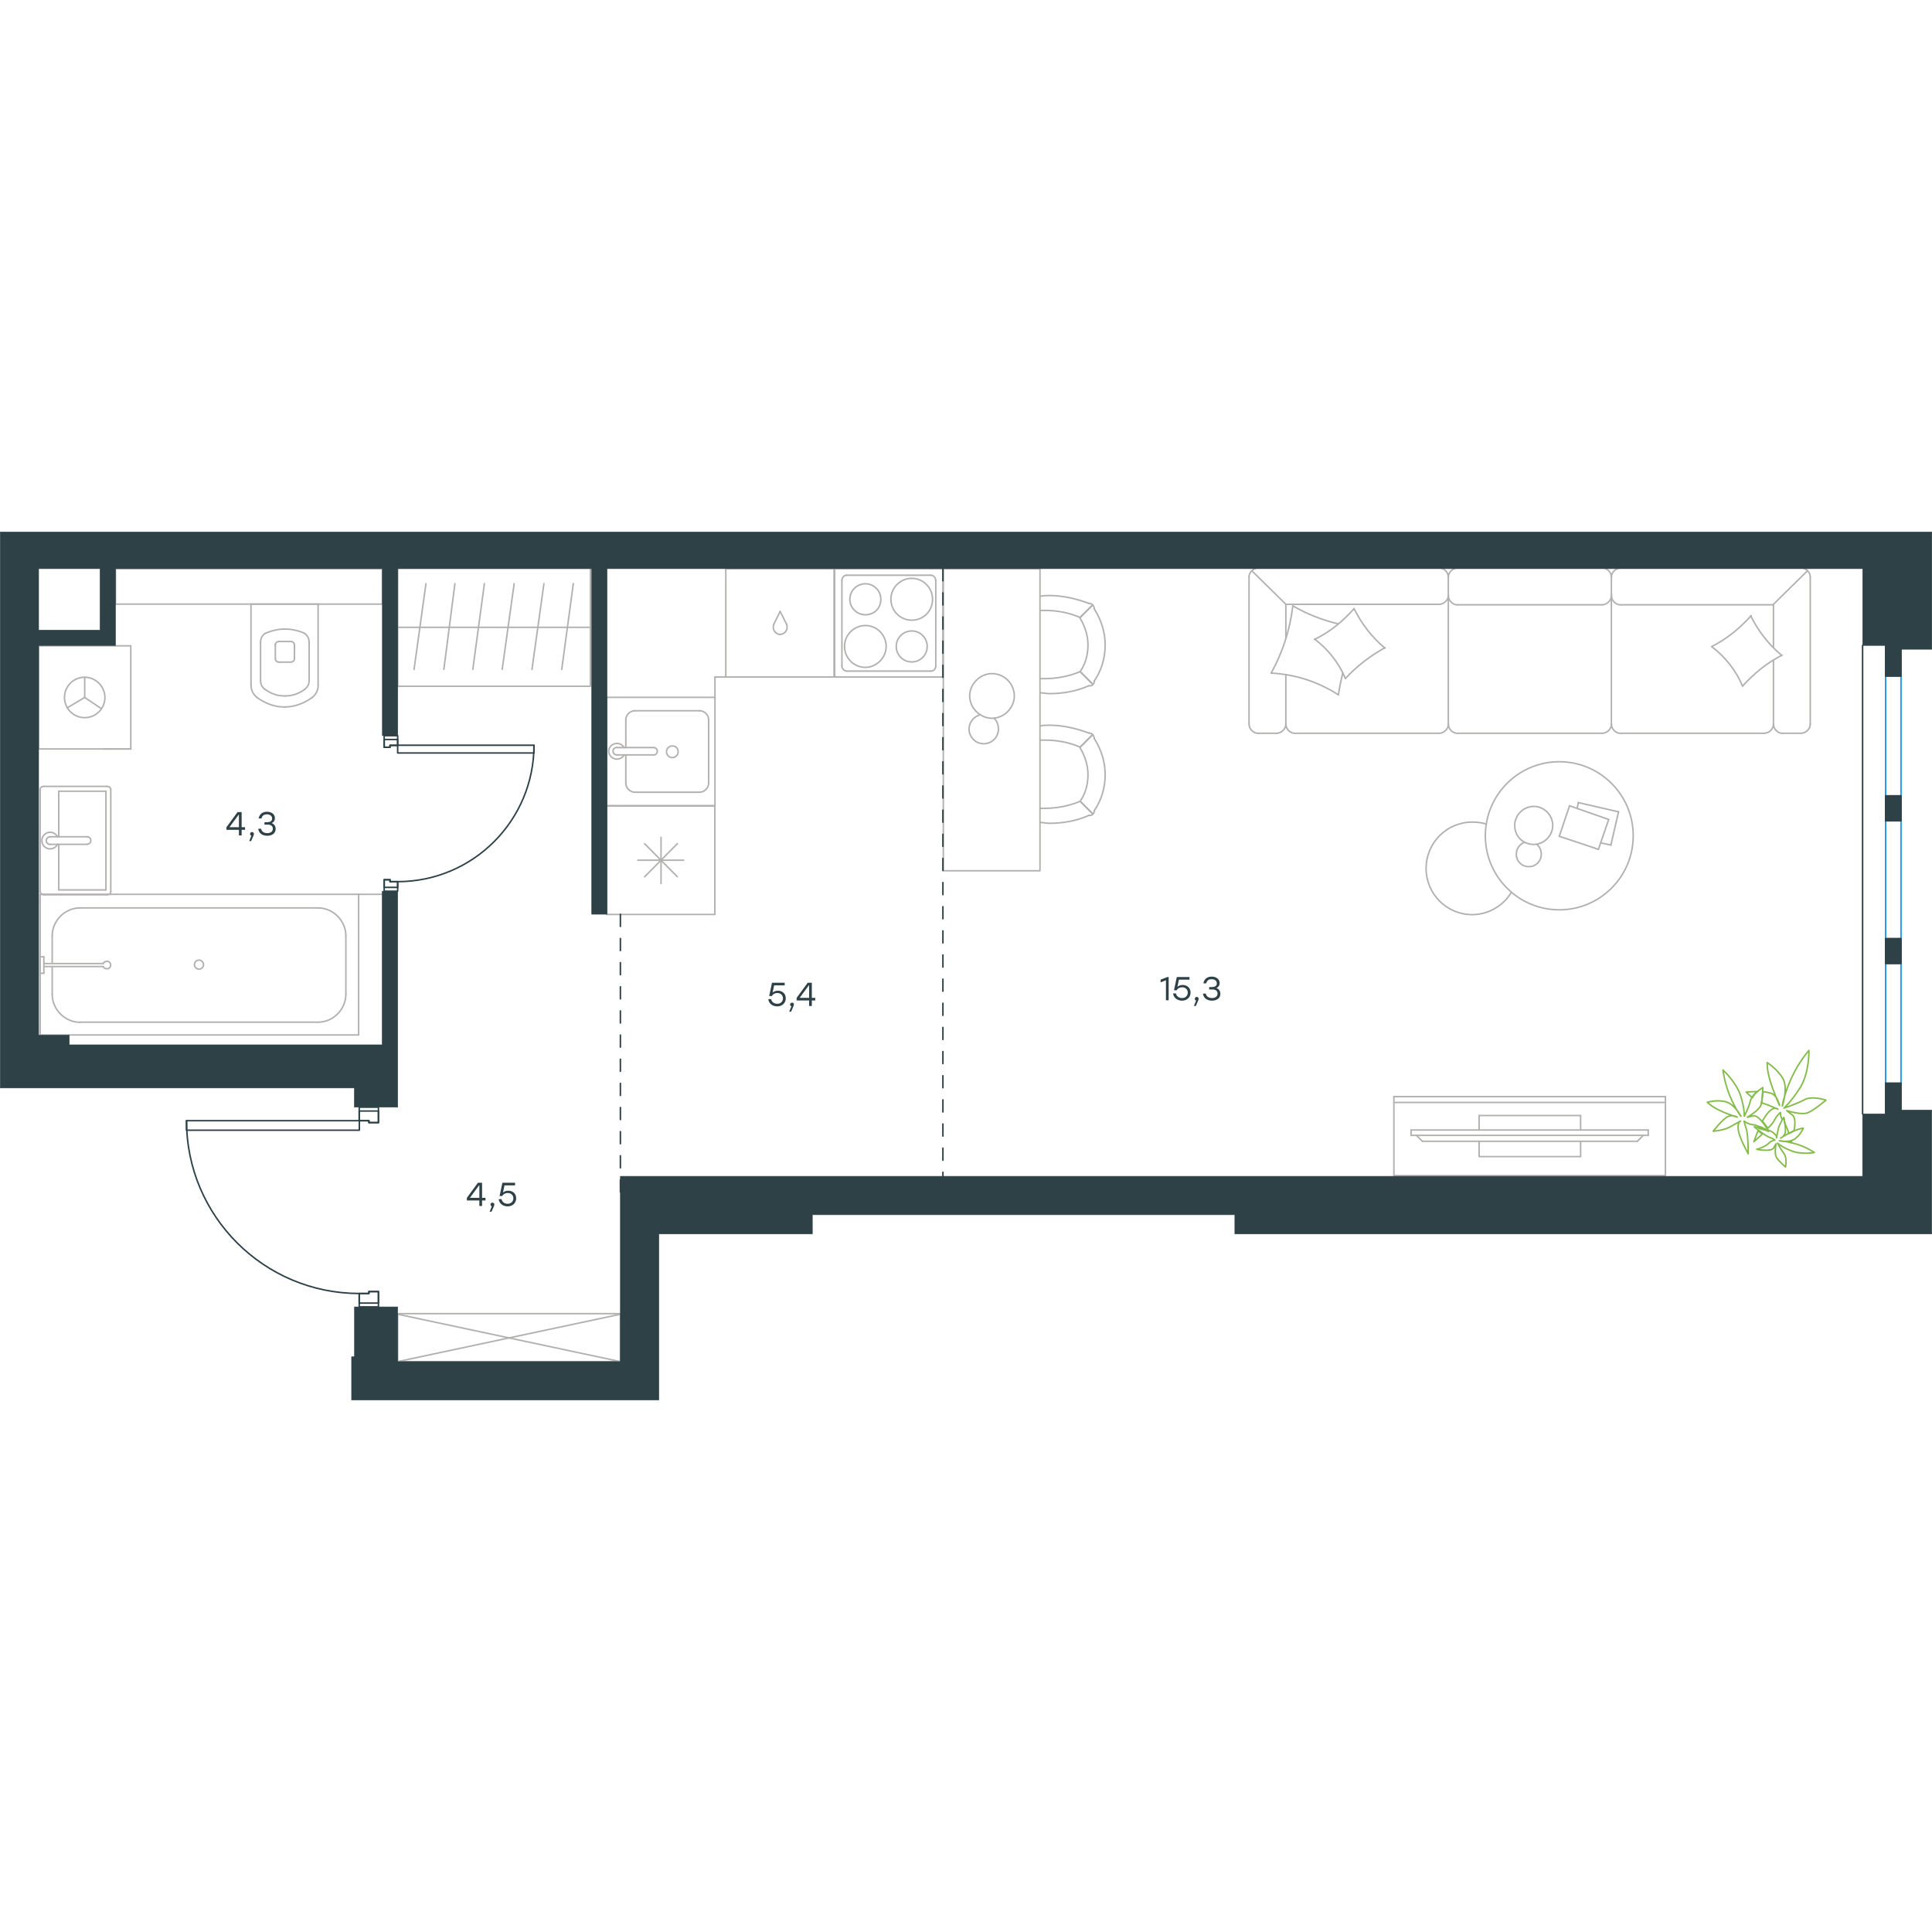 <?xml version="1.0" encoding="utf-8"?>
<!-- Generator: Adobe Illustrator 26.5.0, SVG Export Plug-In . SVG Version: 6.00 Build 0)  -->
<svg version="1.1" id="Слой_1" xmlns="http://www.w3.org/2000/svg" xmlns:xlink="http://www.w3.org/1999/xlink" x="0px" y="0px"
	 viewBox="0 0 1920.5 863.3" style="enable-background:new 0 0 1920.5 863.3;" xml:space="preserve" width="200" height="200">
<style type="text/css">
	.st0{fill:none;stroke:#B2B1B0;stroke-width:1.5;stroke-linecap:round;stroke-linejoin:round;stroke-miterlimit:22.926;}
	.st1{fill:none;stroke:#2D4146;stroke-width:1.5;stroke-linecap:round;stroke-linejoin:round;stroke-miterlimit:10;}
	.st2{fill:none;stroke:#1D9CEB;stroke-width:1.5;stroke-linecap:round;stroke-linejoin:round;stroke-miterlimit:22.926;}
	.st3{fill:none;stroke:#2D4146;stroke-width:1.5;stroke-linecap:round;stroke-linejoin:round;stroke-miterlimit:22.926;}
	
		.st4{fill:none;stroke:#2D4146;stroke-width:1.5;stroke-linecap:round;stroke-linejoin:round;stroke-miterlimit:22.926;stroke-dasharray:12,12,0,0,0,0;}
	.st5{fill:#2D4146;}
	.st6{fill:#2D4146;stroke:#2D4146;stroke-width:0.5;stroke-linecap:round;stroke-linejoin:round;stroke-miterlimit:10;}
	.st7{fill:none;stroke:#84BC4A;stroke-width:1.5;stroke-linecap:round;stroke-linejoin:round;stroke-miterlimit:22.926;}
</style>
<g>
	<line class="st0" x1="1608.9" y1="278.4" x2="1601.3" y2="311.4"/>
	<line class="st0" x1="1601.3" y1="311.4" x2="1591" y2="309.2"/>
	<line class="st0" x1="1567.8" y1="275.1" x2="1568.9" y2="269.2"/>
	<line class="st0" x1="1568.9" y1="269.2" x2="1608.9" y2="278.4"/>
	<line class="st0" x1="1599.1" y1="286" x2="1588.9" y2="315.7"/>
	<line class="st0" x1="1588.9" y1="315.7" x2="1550" y2="302.7"/>
	<line class="st0" x1="1550" y1="302.7" x2="1560.2" y2="272.4"/>
	<line class="st0" x1="1560.2" y1="272.4" x2="1599.1" y2="286"/>
	<ellipse class="st0" cx="1550" cy="302.2" rx="73.5" ry="73.6"/>
	<path class="st0" d="M1524.6,310.8c10.3,0,18.9-8.7,18.9-18.9c0-10.3-8.6-18.9-18.9-18.9s-18.9,8.7-18.9,18.9
		C1505.7,302.7,1513.8,310.8,1524.6,310.8z"/>
	<path class="st0" d="M1527.8,310.8c2.7,2.2,4.3,6,4.3,9.7c0,7-5.4,12.4-12.4,12.4s-12.4-5.4-12.4-12.4c0-5.4,3.2-9.7,8.1-11.9"/>
	<path class="st0" d="M1502.4,358.4c-8.1,13.5-23.2,22.2-38.9,22.2c-25.4,0-45.9-20.6-45.9-46s20.5-46,45.9-46c4.5,0,9,0.5,13.5,1.8
		"/>
</g>
<g>
	<g>
		<line class="st0" x1="1655.5" y1="567.3" x2="1385.6" y2="567.3"/>
		<polyline class="st0" points="1385.6,561.5 1385.6,640 1655.5,640 1655.5,561.5 		"/>
		<line class="st0" x1="1655.5" y1="561.5" x2="1385.6" y2="561.5"/>
	</g>
	<g>
		<polyline class="st0" points="1470.3,605.9 1470.3,621.1 1571.2,621.1 1571.2,605.9 		"/>
		<line class="st0" x1="1571.2" y1="594.7" x2="1571.2" y2="580.3"/>
		<line class="st0" x1="1571.2" y1="580.3" x2="1470.3" y2="580.3"/>
		<line class="st0" x1="1470.3" y1="580.3" x2="1470.3" y2="594.7"/>
		<line class="st0" x1="1638.4" y1="594.7" x2="1638.4" y2="600"/>
		<line class="st0" x1="1413.9" y1="605.9" x2="1408" y2="600"/>
		<line class="st0" x1="1633.5" y1="600" x2="1627.6" y2="605.9"/>
		<line class="st0" x1="1402.7" y1="600" x2="1638.4" y2="600"/>
		<line class="st0" x1="1638.4" y1="594.7" x2="1402.7" y2="594.7"/>
		<line class="st0" x1="1402.7" y1="594.7" x2="1402.7" y2="600"/>
		<line class="st0" x1="1627.6" y1="605.9" x2="1413.9" y2="605.9"/>
	</g>
</g>
<g>
	<line class="st0" x1="1241.6" y1="45.1" x2="1241.6" y2="191.2"/>
	<line class="st0" x1="1448.9" y1="200.3" x2="1592.7" y2="200.3"/>
	<line class="st0" x1="1611" y1="200.3" x2="1753.7" y2="200.3"/>
	<line class="st0" x1="1790.3" y1="36" x2="1611" y2="36"/>
	<line class="st0" x1="1250.7" y1="200.3" x2="1269" y2="200.3"/>
	<line class="st0" x1="1278.2" y1="191.2" x2="1278.2" y2="142"/>
	<line class="st0" x1="1278.2" y1="72.1" x2="1430.6" y2="72.1"/>
	<line class="st0" x1="1762.9" y1="72.1" x2="1762.9" y2="114.7"/>
	<line class="st0" x1="1772" y1="200.3" x2="1790.3" y2="200.3"/>
	<line class="st0" x1="1799.5" y1="191.2" x2="1799.5" y2="45.1"/>
	<line class="st0" x1="1244.7" y1="39.1" x2="1278.2" y2="72.1"/>
	<line class="st0" x1="1762.9" y1="72.1" x2="1796.8" y2="38.7"/>
	<line class="st0" x1="1439.7" y1="63.5" x2="1439.7" y2="45.1"/>
	<line class="st0" x1="1601.8" y1="191.2" x2="1601.8" y2="63.5"/>
	<line class="st0" x1="1439.7" y1="191.2" x2="1439.7" y2="63.5"/>
	<line class="st0" x1="1601.8" y1="63.5" x2="1601.8" y2="45.1"/>
	<line class="st0" x1="1287.3" y1="200.3" x2="1430.6" y2="200.3"/>
	<line class="st0" x1="1430.6" y1="36" x2="1250.7" y2="36"/>
	<line class="st0" x1="1448.9" y1="72.6" x2="1592.7" y2="72.6"/>
	<line class="st0" x1="1592.7" y1="36" x2="1448.9" y2="36"/>
	<line class="st0" x1="1611" y1="72.6" x2="1762.9" y2="72.6"/>
	<line class="st0" x1="1762.9" y1="127.6" x2="1762.9" y2="191.2"/>
	<line class="st0" x1="1278.2" y1="105.6" x2="1278.2" y2="72.1"/>
	<path class="st0" d="M1250.7,36c-4.8,0-9.2,4.3-9.2,9.2"/>
	<path class="st0" d="M1799.5,45.1c0-4.9-4.3-9.2-9.2-9.2"/>
	<path class="st0" d="M1753.7,200.3c4.8,0,9.2-4.3,9.2-9.2"/>
	<path class="st0" d="M1241.6,191.2c0,4.9,4.3,9.2,9.2,9.2"/>
	<path class="st0" d="M1269,200.3c4.8,0,9.2-4.3,9.2-9.2"/>
	<path class="st0" d="M1278.2,191.2c0,4.9,4.3,9.2,9.2,9.2"/>
	<path class="st0" d="M1592.7,200.3c4.8,0,9.2-4.3,9.2-9.2"/>
	<path class="st0" d="M1439.7,191.2c0,4.9,4.3,9.2,9.2,9.2"/>
	<path class="st0" d="M1430.6,200.3c4.8,0,9.2-4.3,9.2-9.2"/>
	<path class="st0" d="M1762.9,191.2c0,4.9,4.3,9.2,9.2,9.2"/>
	<path class="st0" d="M1790.3,200.3c4.8,0,9.2-4.3,9.2-9.2"/>
	<path class="st0" d="M1430.6,72.1c4.8,0,9.2-4.3,9.2-9.2"/>
	<path class="st0" d="M1439.7,45.1c0-4.9-4.3-9.2-9.2-9.2"/>
	<path class="st0" d="M1439.7,63.5c0,4.8,4.3,9.2,9.2,9.2"/>
	<path class="st0" d="M1448.9,36c-4.8,0-9.2,4.3-9.2,9.2"/>
	<path class="st0" d="M1592.7,72.6c4.8,0,9.2-4.6,9.2-9.7"/>
	<path class="st0" d="M1601.8,45.1c0-4.9-4.3-9.2-9.2-9.2"/>
	<path class="st0" d="M1601.8,63.5c0,4.8,4.3,9.2,9.2,9.2"/>
	<path class="st0" d="M1611,36c-4.8,0-9.2,4.3-9.2,9.2"/>
	<path class="st0" d="M1771.5,122.7c-15.1,7.5-28,18.3-39.3,30.7"/>
	<path class="st0" d="M1732.2,153.5c-6.5-15.6-17.2-29.1-30.7-39.3"/>
	<path class="st0" d="M1701.5,114.1c15.1-7.5,28-18.3,39.3-30.7"/>
	<path class="st0" d="M1740.2,83.4c7.5,15.1,17.8,28.6,30.7,39.3"/>
	<path class="st0" d="M1376.7,115.2c-14.5,8.1-28,18.3-39.3,30.7"/>
	<path class="st0" d="M1337.4,145.9c-6.5-15.6-17.2-29.1-30.7-39.3"/>
	<path class="st0" d="M1306.7,107.1c15.1-7.5,28-17.8,39.3-30.7"/>
	<path class="st0" d="M1346,76.4c7.5,15.1,17.8,28.6,30.7,39.3"/>
	<path class="st0" d="M1334.7,140.5c-1.6,7-3.2,14.5-4.3,21.6"/>
	<path class="st0" d="M1330.4,162.1c-19.9-12.9-43.1-20.5-66.8-21.6"/>
	<path class="st0" d="M1263.6,140.5c11.3-20.5,18.8-43.1,21.5-66.8"/>
	<path class="st0" d="M1285.2,73.7c14,8.1,29.1,14,44.7,17.8"/>
	<path class="st0" d="M1601.8,191.2c0,4.8,4.3,9.2,9.2,9.2"/>
</g>
<g>
	<line class="st0" x1="710.6" y1="272.6" x2="710.6" y2="380.4"/>
	<line class="st0" x1="657.1" y1="303.8" x2="657.1" y2="349.7"/>
	<line class="st0" x1="640.8" y1="342.9" x2="673.3" y2="310.1"/>
	<line class="st0" x1="640.8" y1="310.1" x2="673.3" y2="342.9"/>
	<line class="st0" x1="634" y1="326.5" x2="679.6" y2="326.5"/>
	<line class="st0" x1="710.6" y1="380.4" x2="603" y2="380.4"/>
	<line class="st0" x1="603" y1="272.6" x2="603" y2="380.4"/>
	<line class="st0" x1="710.6" y1="272.6" x2="603" y2="272.6"/>
</g>
<g>
	<rect x="603" y="164.6" class="st0" width="107.7" height="107.6"/>
	<line class="st0" x1="649.7" y1="214.5" x2="613.6" y2="214.5"/>
	<line class="st0" x1="622.1" y1="221.8" x2="622.1" y2="250"/>
	<line class="st0" x1="704.4" y1="250" x2="704.4" y2="186.8"/>
	<line class="st0" x1="622.1" y1="186.8" x2="622.1" y2="214.5"/>
	<line class="st0" x1="695.4" y1="177.9" x2="631.1" y2="177.9"/>
	<line class="st0" x1="613.6" y1="221.8" x2="649.7" y2="221.8"/>
	<line class="st0" x1="631.1" y1="258.9" x2="695.4" y2="258.9"/>
	<path class="st0" d="M649.7,214.5L649.7,214.5c2.1,0,3.7,1.6,3.7,3.7c0,2.1-1.6,3.7-3.7,3.7"/>
	<path class="st0" d="M631.1,258.9c-4.8,0-9-4.2-9-8.9"/>
	<path class="st0" d="M620.5,221.8c-1.6,2.6-4.2,4.2-7.4,4.2c-4.2,0-8-3.7-8-7.8c0-4.2,3.7-7.8,8-7.8c3.2,0,5.8,1.6,7.4,4.2"/>
	<path class="st0" d="M695.4,177.9c4.8,0,9,4.2,9,8.9"/>
	<path class="st0" d="M622.1,186.8c0-4.7,4.2-8.9,9-8.9"/>
	<path class="st0" d="M704.4,250c0,4.7-4.2,8.9-9,8.9"/>
	<path class="st0" d="M613.6,221.8h-0.5c-2.1,0-3.7-1.6-3.7-3.7c0-2.1,1.6-3.7,3.7-3.7h0.5"/>
	<path class="st0" d="M668.3,212.9c-3.2,0-5.8,2.6-5.8,5.8c0,3.1,2.7,5.8,5.8,5.8c3.2,0,5.8-2.6,5.8-5.8
		C674.1,215,671.5,212.9,668.3,212.9z"/>
</g>
<g>
	<path class="st0" d="M875.6,67.1c0-8.5-6.9-15.4-15.4-15.4s-15.4,6.9-15.4,15.4s6.9,15.4,15.4,15.4
		C868.7,82.6,875.6,76.2,875.6,67.1z"/>
	<path class="st0" d="M880.9,114c0-11.2-9-20.8-20.7-20.8c-11.1,0-20.7,9.1-20.7,20.8c0,11.2,9,20.8,20.7,20.8
		C871.3,134.8,880.9,125.2,880.9,114z"/>
	<path class="st0" d="M921.7,114c0-8.5-6.9-15.4-15.4-15.4s-15.4,6.9-15.4,15.4s6.9,15.4,15.4,15.4
		C914.8,129.5,921.7,122.5,921.7,114z"/>
	<path class="st0" d="M927,67.1c0-11.2-9-20.8-20.7-20.8c-11.1,0-20.7,9.1-20.7,20.8c0,11.2,9,20.8,20.7,20.8S927,78.8,927,67.1z"/>
	<line class="st0" x1="836.9" y1="133.2" x2="836.9" y2="48.5"/>
	<line class="st0" x1="925.4" y1="138.5" x2="841.6" y2="138.5"/>
	<line class="st0" x1="930.2" y1="48.5" x2="930.2" y2="133.2"/>
	<line class="st0" x1="841.6" y1="43.2" x2="925.4" y2="43.2"/>
	<path class="st0" d="M930.2,133.2L930.2,133.2c0,3.2-2.1,5.3-4.8,5.3"/>
	<path class="st0" d="M836.9,48.5L836.9,48.5c0-3.2,2.1-5.3,4.8-5.3"/>
	<path class="st0" d="M841.6,138.5L841.6,138.5c-2.6,0-4.8-2.7-4.8-5.3"/>
	<path class="st0" d="M925.4,43.2L925.4,43.2c2.6,0,4.8,2.7,4.8,5.3"/>
	<rect x="829.7" y="36.7" class="st0" width="107.6" height="107.7"/>
</g>
<g>
	<rect x="721.5" y="36.7" class="st0" width="107.6" height="107.7"/>
	<line class="st0" x1="775.5" y1="79.2" x2="769.2" y2="91.9"/>
	<line class="st0" x1="781.9" y1="91.9" x2="775.5" y2="79.2"/>
	<path class="st0" d="M781.9,91.9c0.5,1.1,0.5,2.1,0.5,3.2c0,3.7-3.2,6.9-6.9,6.9"/>
	<path class="st0" d="M769.2,91.9c-0.5,1.1-0.5,2.1-0.5,3.2c0,3.7,3.2,6.9,6.9,6.9"/>
</g>
<line class="st0" x1="710.7" y1="166.4" x2="710.7" y2="144.4"/>
<line class="st0" x1="721.5" y1="144.4" x2="710.7" y2="144.4"/>
<g>
	<rect x="937.7" y="36.7" class="st0" width="96.1" height="300.3"/>
	<path class="st0" d="M1073.7,139c5.5-7.8,7.8-17.2,7.8-26.5c0-9.4-3.1-18.7-7.8-26.5"/>
	<path class="st0" d="M1033.9,160.1c3.1,0,6.2,0.8,9.4,0.8c13.3,0,26.5-2.3,39-7.8"/>
	<path class="st0" d="M1082.3,71.2c-12.5-4.7-25.8-7.8-39-7.8c-3.1,0-6.2,0-9.4,0.8"/>
	<path class="st0" d="M1033.9,146c1.6,0,3.1,0,4.7,0c11.7,0,24.2-2.3,35.1-7"/>
	<path class="st0" d="M1073.7,85.2c-10.9-4.7-22.6-7-35.1-7c-1.6,0-3.1,0-4.7,0"/>
	<path class="st0" d="M1087.7,148.4c7-10.1,10.9-22.6,10.9-35.9c0-12.5-3.9-25-10.9-35.9"/>
	<line class="st0" x1="1073.7" y1="139" x2="1086.2" y2="151.5"/>
	<line class="st0" x1="1073.7" y1="85.2" x2="1086.2" y2="72.7"/>
	<line class="st0" x1="1073.7" y1="139" x2="1086.2" y2="151.5"/>
	<line class="st0" x1="1073.7" y1="85.2" x2="1086.2" y2="72.7"/>
	<path class="st0" d="M1087.7,76.6c0-3.1-2.3-5.5-5.5-5.5"/>
	<path class="st0" d="M1082.3,153.1c3.1,0.6,5.5-1.6,5.5-4.7"/>
	<path class="st0" d="M1073.7,267.9c5.5-7.8,7.8-17.2,7.8-26.5c0-9.4-3.1-18.7-7.8-26.5"/>
	<path class="st0" d="M1033.9,289c3.1,0,6.2,0.8,9.4,0.8c13.3,0,26.5-2.3,39-7.8"/>
	<path class="st0" d="M1082.3,200.1c-12.5-4.7-25.8-7.8-39-7.8c-3.1,0-6.2,0-9.4,0.8"/>
	<path class="st0" d="M1033.9,274.9c1.6,0,3.1,0,4.7,0c11.7,0,24.2-2.3,35.1-7"/>
	<path class="st0" d="M1073.7,214.1c-10.9-4.7-22.6-7-35.1-7c-1.6,0-3.1,0-4.7,0"/>
	<path class="st0" d="M1087.7,277.3c7-10.1,10.9-22.6,10.9-35.9c0-12.5-3.9-25-10.9-35.9"/>
	<line class="st0" x1="1073.7" y1="267.9" x2="1086.2" y2="280.4"/>
	<line class="st0" x1="1073.7" y1="214.1" x2="1086.2" y2="201.6"/>
	<line class="st0" x1="1073.7" y1="267.9" x2="1086.2" y2="280.4"/>
	<line class="st0" x1="1073.7" y1="214.1" x2="1086.2" y2="201.6"/>
	<path class="st0" d="M1087.7,205.5c0-3.1-2.3-5.5-5.5-5.5"/>
	<path class="st0" d="M1082.3,281.9c3.1,0.6,5.5-1.6,5.5-4.7"/>
	<path class="st0" d="M986.1,141c-11.9,0-22.2,10.3-22.2,22.2s10.3,22.2,22.2,22.2s22.2-10.3,22.2-22.2
		C1008.2,150.7,998,141,986.1,141z"/>
	<path class="st0" d="M988.2,185.3c2.7,2.7,4.3,6.5,4.3,10.8c0,8.1-6.5,14.6-14.6,14.6s-14.6-6.5-14.6-14.6c0-6.5,4.3-11.9,10.3-14"
		/>
</g>
<g>
	<rect x="395.3" y="36.2" class="st0" width="191.6" height="117.4"/>
	<line class="st0" x1="395.3" y1="95" x2="586.9" y2="95"/>
	<line class="st0" x1="558.4" y1="136.8" x2="569.9" y2="51.6"/>
	<line class="st0" x1="528.8" y1="136.8" x2="540.7" y2="51.6"/>
	<line class="st0" x1="499.2" y1="136.8" x2="511.1" y2="51.6"/>
	<line class="st0" x1="470" y1="136.8" x2="481.5" y2="51.6"/>
	<line class="st0" x1="441.2" y1="136.8" x2="452.2" y2="51.6"/>
	<line class="st0" x1="411.6" y1="136.8" x2="423.4" y2="51.6"/>
</g>
<g>
	<line class="st0" x1="316.8" y1="71.9" x2="249.5" y2="71.9"/>
	<g>
		<line class="st0" x1="316.2" y1="152.2" x2="316.2" y2="71.9"/>
		<line class="st0" x1="259" y1="109.9" x2="259" y2="147.9"/>
		<line class="st0" x1="307.3" y1="147.9" x2="307.3" y2="109.9"/>
		<line class="st0" x1="273.7" y1="112.1" x2="273.7" y2="125.9"/>
		<line class="st0" x1="292.7" y1="125.9" x2="292.7" y2="112.1"/>
		<line class="st0" x1="289" y1="109.1" x2="277.3" y2="109.1"/>
		<line class="st0" x1="249.5" y1="71.9" x2="249.5" y2="152.2"/>
		<line class="st0" x1="277.3" y1="129.6" x2="289" y2="129.6"/>
		<path class="st0" d="M255.4,164.7c8,5.8,17.6,9.5,27.1,9.5c0,0,0,0,0.7,0"/>
		<path class="st0" d="M277.3,109.1c-2.2,0-3.7,1.5-3.7,3.7"/>
		<path class="st0" d="M263.4,101.1c-2.9,2.2-4.4,5.1-4.4,8.8"/>
		<path class="st0" d="M273.7,125.9c0,2.2,1.5,3.7,3.7,3.7"/>
		<path class="st0" d="M263.4,156.6c5.9,4.4,12.4,6.6,19.7,6.6"/>
		<path class="st0" d="M289,129.6c2.2,0,3.7-1.5,3.7-3.7"/>
		<path class="st0" d="M292.7,112.8c0-2.2-1.5-3.7-3.7-3.7"/>
		<path class="st0" d="M307.3,109.9c0-3.7-1.5-6.6-4.4-8.8"/>
		<path class="st0" d="M302.9,101.1c-5.9-2.9-13.2-4.4-19.7-4.4s-13.2,1.5-19.7,4.4"/>
		<path class="st0" d="M302.9,156.6c2.9-2.2,4.4-5.1,4.4-8.8"/>
		<path class="st0" d="M282.6,174.2L282.6,174.2c10.2,0,19.7-3.7,27.8-9.5"/>
		<path class="st0" d="M249.5,152.2c0,5.1,2.2,9.5,5.9,12.4"/>
		<path class="st0" d="M310.4,164.7c3.7-2.9,5.9-7.3,5.9-12.4"/>
		<path class="st0" d="M283.2,163.2L283.2,163.2c7.3,0,13.9-2.2,19.7-6.6"/>
		<path class="st0" d="M259,147.9c0,3.7,1.5,6.6,4.4,8.8"/>
	</g>
	<rect x="114.8" y="36.6" class="st0" width="265.3" height="35.3"/>
</g>
<g>
	<line class="st0" x1="105.3" y1="356" x2="58.4" y2="356"/>
	<line class="st0" x1="58.4" y1="356" x2="58.4" y2="310.7"/>
	<line class="st0" x1="58.4" y1="303.2" x2="58.4" y2="257.9"/>
	<line class="st0" x1="105.3" y1="257.9" x2="105.3" y2="356"/>
	<line class="st0" x1="58.4" y1="257.9" x2="105.3" y2="257.9"/>
	<line class="st0" x1="39.9" y1="256.3" x2="39.9" y2="357.6"/>
	<line class="st0" x1="106.5" y1="253.1" x2="43.6" y2="253.1"/>
	<line class="st0" x1="110.1" y1="357.6" x2="110.1" y2="256.3"/>
	<line class="st0" x1="43.6" y1="360.8" x2="106.5" y2="360.8"/>
	<path class="st0" d="M106.5,360.8c2.2,0,3.7-1.3,3.7-3.2"/>
	<path class="st0" d="M110.1,256.3c0-1.9-1.5-3.2-3.7-3.2"/>
	<path class="st0" d="M43.6,253.1c-2.2,0-3.7,1.3-3.7,3.2"/>
	<path class="st0" d="M39.9,357.6c0,1.3,1.5,3.2,3.7,3.2"/>
	<line class="st0" x1="86.6" y1="303.2" x2="50.3" y2="303.2"/>
	<line class="st0" x1="50.3" y1="310.7" x2="86.6" y2="310.7"/>
	<path class="st0" d="M86.6,303.2L86.6,303.2c2.1,0,3.7,1.7,3.7,3.7c0,2.1-1.7,3.7-3.7,3.7l0,0"/>
	<path class="st0" d="M57.1,310.7c-1.4,2.8-4.2,4.5-7.3,4.5c-4.6,0-8.2-3.7-8.2-8.2c0-4.6,3.7-8.3,8.2-8.3c3.1,0,5.9,1.8,7.3,4.5"/>
	<path class="st0" d="M50.3,310.7c-0.2,0-0.4,0.1-0.5,0.1c-2.1,0-3.8-1.7-3.8-3.8c0-2.1,1.7-3.8,3.8-3.8c0.2,0,0.4,0,0.5,0"/>
</g>
<g>
	<line class="st0" x1="51.9" y1="428.1" x2="51.9" y2="401.6"/>
	<line class="st0" x1="51.9" y1="459.9" x2="51.9" y2="432.2"/>
	<line class="st0" x1="79.5" y1="373.9" x2="316.2" y2="373.9"/>
	<line class="st0" x1="343.8" y1="401.6" x2="343.8" y2="459.9"/>
	<line class="st0" x1="356.5" y1="500.2" x2="39.9" y2="500.2"/>
	<line class="st0" x1="356.5" y1="360.4" x2="356.5" y2="500.2"/>
	<line class="st0" x1="316.2" y1="487.5" x2="79.5" y2="487.5"/>
	<line class="st0" x1="39.9" y1="360.4" x2="356.5" y2="360.4"/>
	<line class="st0" x1="39.9" y1="500.2" x2="39.9" y2="360.4"/>
	<path class="st0" d="M343.8,401.6c0-15-12.7-27.7-27.6-27.7"/>
	<path class="st0" d="M51.9,459.9c0,15,12.7,27.7,27.6,27.7"/>
	<path class="st0" d="M316.2,487.5c14.9,0,27.6-12.7,27.6-27.7"/>
	<path class="st0" d="M79.5,373.9c-14.9,0-27.6,12.7-27.6,27.7"/>
	<line class="st0" x1="39.9" y1="368.7" x2="39.9" y2="364.9"/>
	<line class="st0" x1="43.6" y1="429.2" x2="102.6" y2="429.2"/>
	<line class="st0" x1="102.6" y1="432.2" x2="43.6" y2="432.2"/>
	<line class="st0" x1="39.9" y1="438.9" x2="39.9" y2="422.5"/>
	<line class="st0" x1="39.9" y1="422.5" x2="43.6" y2="422.5"/>
	<line class="st0" x1="43.6" y1="422.5" x2="43.6" y2="438.9"/>
	<line class="st0" x1="43.6" y1="438.9" x2="39.9" y2="438.9"/>
	<path class="st0" d="M102.6,432.2c0.7,1.5,2.2,2.2,3.7,2.2c2.2,0,3.7-1.5,3.7-3.7s-1.5-3.7-3.7-3.7c-1.5,0-3,0.7-3.7,2.2"/>
	<path class="st0" d="M193.3,430.3c0,2.5,2.1,4.5,4.5,4.5s4.5-2.1,4.5-4.5c0-2.5-2.1-4.5-4.5-4.5C195,425.8,193.3,427.9,193.3,430.3
		z"/>
</g>
<g>
	<line class="st0" x1="130" y1="113.4" x2="38.4" y2="113.4"/>
	<g>
		<line class="st0" x1="38.4" y1="215.9" x2="38.4" y2="113.4"/>
		<line class="st0" x1="102.5" y1="215.9" x2="130" y2="215.9"/>
		<line class="st0" x1="38.4" y1="215.9" x2="130" y2="215.9"/>
		<line class="st0" x1="84.2" y1="164.7" x2="100.6" y2="175.7"/>
		<line class="st0" x1="84.2" y1="164.7" x2="84.2" y2="144.6"/>
		<line class="st0" x1="84.2" y1="164.7" x2="67" y2="174.9"/>
		<path class="st0" d="M84.2,144.6c-11.1,0-20.1,9-20.1,20.1s9,20.1,20.1,20.1s20.1-9,20.1-20.1C104.3,154,95.3,144.6,84.2,144.6z"
			/>
		<line class="st0" x1="130" y1="215.9" x2="130" y2="113.4"/>
	</g>
</g>
<line class="st0" x1="356.5" y1="360.4" x2="381.9" y2="360.4"/>
<g>
	<rect x="395.3" y="777.2" class="st0" width="221.4" height="47.7"/>
	<line class="st0" x1="395.3" y1="824.9" x2="616.7" y2="777.8"/>
	<line class="st0" x1="395.3" y1="777.8" x2="616.7" y2="824.9"/>
</g>
<rect x="395.3" y="212.2" class="st1" width="135.5" height="7.7"/>
<polygon class="st1" points="395.3,206.5 395.3,212.3 387.7,212.3 387.7,214.2 381.9,214.2 381.9,206.5 "/>
<polygon class="st1" points="381.9,353.5 381.9,345.9 387.7,345.9 387.7,347.8 395.3,347.8 395.3,353.5 "/>
<path class="st1" d="M395.3,347.8c74.8,0,135.5-60.7,135.5-135.5"/>
<polygon class="st1" points="395.3,202.7 395.3,212.3 387.7,212.3 387.7,214.2 381.9,214.2 381.9,202.7 "/>
<polygon class="st1" points="381.9,345.9 387.7,345.9 387.7,347.8 395.3,347.8 395.3,357.3 381.9,357.3 "/>
<rect x="185.4" y="585.4" class="st1" width="171.8" height="9.5"/>
<polygon class="st1" points="376.2,575.8 357.1,575.8 357.1,585.4 366.7,585.4 366.7,587.3 376.2,587.3 "/>
<polygon class="st1" points="357.1,766.7 376.2,766.7 376.2,755.3 366.7,755.3 366.7,757.2 357.1,757.2 "/>
<path class="st1" d="M185.4,585.4c0,94.9,76.9,171.8,171.8,171.8"/>
<polygon class="st1" points="376.2,572 357.1,572 357.1,585.4 366.7,585.4 366.7,587.3 376.2,587.3 "/>
<polygon class="st1" points="376.2,770.5 376.2,755.3 366.7,755.3 366.7,757.2 357.1,757.2 357.1,770.5 "/>
<line class="st2" x1="1874.4" y1="548.1" x2="1874.4" y2="143.6"/>
<line class="st2" x1="1889.7" y1="550.3" x2="1889.7" y2="143.6"/>
<rect x="1874.4" y="548.1" class="st3" width="15.3" height="30.6"/>
<rect x="1874.4" y="404.4" class="st3" width="15.3" height="24.8"/>
<rect x="1874.4" y="113" class="st3" width="15.3" height="30.5"/>
<rect x="1874.4" y="262.5" class="st3" width="15.3" height="24.8"/>
<line class="st3" x1="1851.5" y1="113" x2="1851.5" y2="578.7"/>
<line class="st4" x1="616.7" y1="380.3" x2="616.7" y2="666.2"/>
<g>
	<path class="st5" d="M482.6,664.7h-3.4v5.5h-2.7v-5.5h-12.4v-2.6l11-15h4.1v15h3.4V664.7z M476.5,662.1v-12.4h-0.3l-9.1,12.4H476.5
		z"/>
	<path class="st5" d="M488.6,675.9h-1.9l2.2-5.4c-0.8-0.2-1.3-0.9-1.3-1.7c0-1.1,0.8-1.9,1.9-1.9c0.8,0,1.9,0.4,1.9,1.9
		C491.4,669.4,491.3,670.1,488.6,675.9z"/>
	<path class="st5" d="M513.1,662.6c0,4.7-3.7,8-8.4,8c-4.4,0-8.3-2.4-9-7.2h2.8c0.7,3,3.1,4.6,6.2,4.6c3.3,0,5.6-2.3,5.6-5.4
		c0-3.2-2.4-5.3-5.6-5.3c-2.6,0-4.4,1.2-5.5,3h-2.6l2.8-13.2H512v2.6h-10.5l-1.5,7.2c1.3-1.2,3-1.9,5.3-1.9
		C509.6,655,513.1,657.9,513.1,662.6z"/>
</g>
<g>
	<path class="st5" d="M243.6,296.3h-3.4v5.5h-2.7v-5.5h-12.4v-2.6l11-15h4.1v15h3.4L243.6,296.3L243.6,296.3z M237.5,293.7v-12.4
		h-0.3l-9.1,12.4H237.5z"/>
	<path class="st5" d="M249.6,307.5h-1.9l2.2-5.4c-0.8-0.2-1.3-0.9-1.3-1.7c0-1.1,0.8-1.9,1.9-1.9c0.8,0,1.9,0.4,1.9,1.9
		C252.4,301,252.3,301.7,249.6,307.5z"/>
	<path class="st5" d="M274,295.4c0,4.2-3.4,6.8-8.3,6.8c-4.5,0-8.4-2.2-9-7h2.8c0.7,3.1,3.2,4.4,6.2,4.4c3.4,0,5.5-1.7,5.5-4.4
		c0-2.3-1.4-4.1-5.1-4.1h-3.2v-2.4h2.4c3.5,0,5.2-1.3,5.2-3.6c0-2.6-2.1-4.2-5.1-4.2c-2.8,0-4.7,1-5.5,4.1h-2.8
		c0.9-4.7,4.2-6.7,8.4-6.7c4.4,0,7.8,2.6,7.8,6.4c0,2.2-1.2,4.1-3.3,4.9C272.5,290.5,274,292.6,274,295.4z"/>
</g>
<rect x="1874.4" y="404.4" class="st6" width="15.3" height="24.8"/>
<rect x="1874.4" y="113" class="st6" width="15.3" height="30.5"/>
<rect x="1874.4" y="262.5" class="st6" width="15.3" height="24.8"/>
<path class="st6" d="M0.2,0.2V279v19.1v202.3v52.5h38.2h313.9V572h4.8h38.2v-23.8V510V357.3h-1.6H380V510H68.9v-9.6H38.4V113h20.4
	h40.7h15.3V36.7h265.3v166h15.3v-166h192.8v343.5h15.2V36.7h1248.2V113h38.2v3.8h30.6V0.2H0.2z M99.5,97.8H58.8H38.4V36.7h61.1V97.8
	z"/>
<polygon class="st6" points="1918.2,574.9 1889.7,574.9 1889.7,548.1 1874.4,548.1 1874.4,578.7 1851.5,578.7 1851.5,640.7 
	1221.7,640.7 807.5,640.7 616.7,640.7 616.7,698 616.7,824.9 395.3,824.9 395.3,770.5 357.1,770.5 352.4,770.5 352.4,820.1 
	352.2,820.1 349.5,820.1 349.5,863.1 357.1,863.1 395.3,863.1 401,863.1 416.3,863.1 654.9,863.1 654.9,843 654.9,824 654.9,698 
	807.5,698 807.5,678.9 883.9,678.9 903,678.9 1221.7,678.9 1227.5,678.9 1227.5,698 1920.2,698 1920.2,574.9 "/>
<line class="st4" x1="937.3" y1="36.7" x2="937.3" y2="651.9"/>
<g>
	<path class="st7" d="M1773.3,572.9c0,0,7.1-6,16.4-20.7c9-15,8.5-36.6,8.5-36.6s-9.9,10.8-17.5,27.6s-9,27.6-9,27.6
		s5.8-16.8,0.9-26.7c-5.5-9.9-15.9-16.4-15.9-16.4s-0.5,6.7,2.8,17.7c3.2,10.8,9.4,24.9,9.4,24.9s-1.8-9.9-8.5-12.2
		c-1.8-0.5-5.1-1.4-8.1-1.4c-0.5,3.2-0.5,7.6-1.4,10.8c0.5,0.5,1.4,0.5,1.4,0.5c7.1,2.3,15,6,15,6s-3.7-3.7-9.9,3.7
		c-1.8,1.8-3.7,5.1-5.5,8.1c1.8,2.3,4.1,5.5,5.5,7.1c3.2-3.2,5.8-6.2,6.7-8.5c3.7-6.2,5.8-7.1,5.8-7.1s-0.5,3.2,1.8,7.1
		c0.9-1.4,1.4-1.8,1.4-1.8s0.5,2.8,1.4,6.2c1.4,2.8,2.8,6,3.7,9.4c1.4-0.9,2.8-1.4,4.6-2.3l0.5-0.5c1.4-6.2,1.4-13.1-1.4-15.4
		l-5.8-4.6c0,0,15.4,5.1,21.7,1.8c6.2-2.8,17.3-12.2,17.3-12.2s-13.6-4.6-21.2-0.5C1785.1,569.2,1773.3,572.9,1773.3,572.9z
		 M1747.1,556.5c-5.8,0-11.3,0.5-11.3,0.5s2.8,2.8,6.2,5.5C1743.4,559.8,1744.7,557.9,1747.1,556.5z M1749.4,591.3
		c-0.5,0.5-0.5,1.4-0.9,1.8c1.8,0.5,4.6,1.4,6.7,1.8l0.5-0.5C1754.2,593.6,1751.9,592.2,1749.4,591.3z M1747.5,595.5
		c-2.3,6-4.1,10.8-4.1,10.8s4.1-3.7,8.5-7.6C1750.7,597.8,1748.9,596.4,1747.5,595.5z M1779.5,605.8c0,0.5,0.5,1.4,0.5,1.4h0.5
		c0-0.5,0.5-0.9,0.5-1.8C1780,605.8,1780,605.8,1779.5,605.8z"/>
	<path class="st7" d="M1733.9,581c0,0,0.5-7.1-3.7-20.7c-4.6-13.6-17.5-25.3-17.5-25.3s1.4,12.7,7.1,26.3
		c5.8,13.6,10.8,19.8,10.8,19.8s-5.8-11.7-15-14.5c-9-2.3-18.4,0.5-18.4,0.5s3.7,4.1,12.2,8.1c8.5,4.1,17.5,6.7,17.5,6.7
		s-4.6-2.8-9.4-0.5c-5.5,2.8-14.5,14.5-14.5,14.5s10.8-0.9,16.4-4.1c5.5-3.2,10.8-6,10.8-6s-3.2,0.5-2.3,8.5s9.9,24,9.9,24
		s0-18.9-1.8-24.4s-2.3-8.1-2.3-8.1s3.7,3.2,9.4,3.7c4.6,0.5,9.9,4.1,13.6,6c0.5,0.5,1.4,0.5,1.4,0.5c-1.8-3.2-9.9-16.8-15.4-15.4
		l-5.8,1.4c0,0,11.7-6.7,13.6-12.2c1.8-5.5,1.8-17.3,1.8-17.3s-9.9,6-12.2,12.7C1738.5,572.4,1733.9,581,1733.9,581z"/>
	<path class="st7" d="M1766.9,607.7c0,0,3.7,3.7,13.6,7.6c9.9,4.1,23,1.8,23,1.8s-7.6-5.5-18-8.5c-10.8-3.2-16.8-3.2-16.8-3.2
		s9.4,2.3,15.4-1.8c5.8-4.1,8.5-10.8,8.5-10.8s-4.1,0.5-10.4,3.2c-6.2,2.8-12.2,6.7-12.2,6.7s3.7-1.4,4.6-5.5s-1.4-15-1.4-15
		s-4.6,6.7-5.5,11.3s-1.8,9-1.8,9s1.4-1.8-3.7-5.5s-18.4-5.5-18.4-5.5s10.8,9,15,10.4c4.1,1.4,5.5,2.8,5.5,2.8s-3.7,0.5-6.7,3.7
		c-3.2,3.2-11.3,5.5-11.3,5.5s14.5,2.8,16.8-1.4l2.3-4.1c0,0-1.8,9.9,0.5,13.6c2.3,3.7,9,9.4,9,9.4s1.8-8.5-1.4-13.1
		C1770.1,613.9,1766.9,607.7,1766.9,607.7z"/>
</g>
<g>
	<path class="st5" d="M1161.7,442.6v23.1h-2.7v-19.9l-5.3,2.1v-2.7l6.8-2.6H1161.7z"/>
	<path class="st5" d="M1183.5,458.1c0,4.7-3.7,8-8.4,8c-4.4,0-8.3-2.4-9-7.2h2.8c0.7,3,3.1,4.6,6.2,4.6c3.3,0,5.6-2.3,5.6-5.4
		c0-3.2-2.4-5.3-5.6-5.3c-2.6,0-4.4,1.2-5.5,3h-2.6l2.8-13.2h12.6v2.6h-10.5l-1.5,7.2c1.3-1.2,3-1.9,5.3-1.9
		C1180,450.5,1183.5,453.4,1183.5,458.1z"/>
	<path class="st5" d="M1188.7,471.4h-1.9l2.2-5.4c-0.8-0.2-1.3-0.9-1.3-1.7c0-1.1,0.8-1.9,1.9-1.9c0.8,0,1.9,0.4,1.9,1.9
		C1191.5,464.9,1191.4,465.6,1188.7,471.4z"/>
	<path class="st5" d="M1213.1,459.3c0,4.2-3.4,6.8-8.3,6.8c-4.5,0-8.4-2.2-9-7h2.8c0.7,3.1,3.2,4.4,6.2,4.4c3.4,0,5.5-1.7,5.5-4.4
		c0-2.3-1.4-4.1-5.1-4.1h-3.2v-2.4h2.4c3.5,0,5.2-1.3,5.2-3.6c0-2.6-2.1-4.2-5.1-4.2c-2.8,0-4.7,1-5.5,4.1h-2.8
		c0.9-4.7,4.2-6.7,8.4-6.7c4.4,0,7.8,2.6,7.8,6.4c0,2.2-1.2,4.1-3.3,4.9C1211.6,454.4,1213.1,456.5,1213.1,459.3z"/>
</g>
<g>
	<path class="st5" d="M781.1,463.8c0,4.7-3.7,8-8.4,8c-4.4,0-8.3-2.4-9-7.2h2.8c0.7,3,3.1,4.6,6.2,4.6c3.3,0,5.6-2.3,5.6-5.4
		c0-3.2-2.4-5.3-5.6-5.3c-2.6,0-4.4,1.2-5.5,3h-2.6l2.8-13.2H780v2.6h-10.5l-1.5,7.2c1.3-1.2,3-1.9,5.3-1.9
		C777.6,456.2,781.1,459.1,781.1,463.8z"/>
	<path class="st5" d="M786.4,477.1h-1.9l2.2-5.4c-0.8-0.2-1.3-0.9-1.3-1.7c0-1.1,0.8-1.9,1.9-1.9c0.8,0,1.9,0.4,1.9,1.9
		C789.1,470.6,789,471.3,786.4,477.1z"/>
	<path class="st5" d="M810.4,465.9H807v5.5h-2.7v-5.5h-12.4v-2.6l11-15h4.1v15h3.4V465.9z M804.3,463.3v-12.4H804l-9.1,12.4
		L804.3,463.3z"/>
</g>
</svg>
